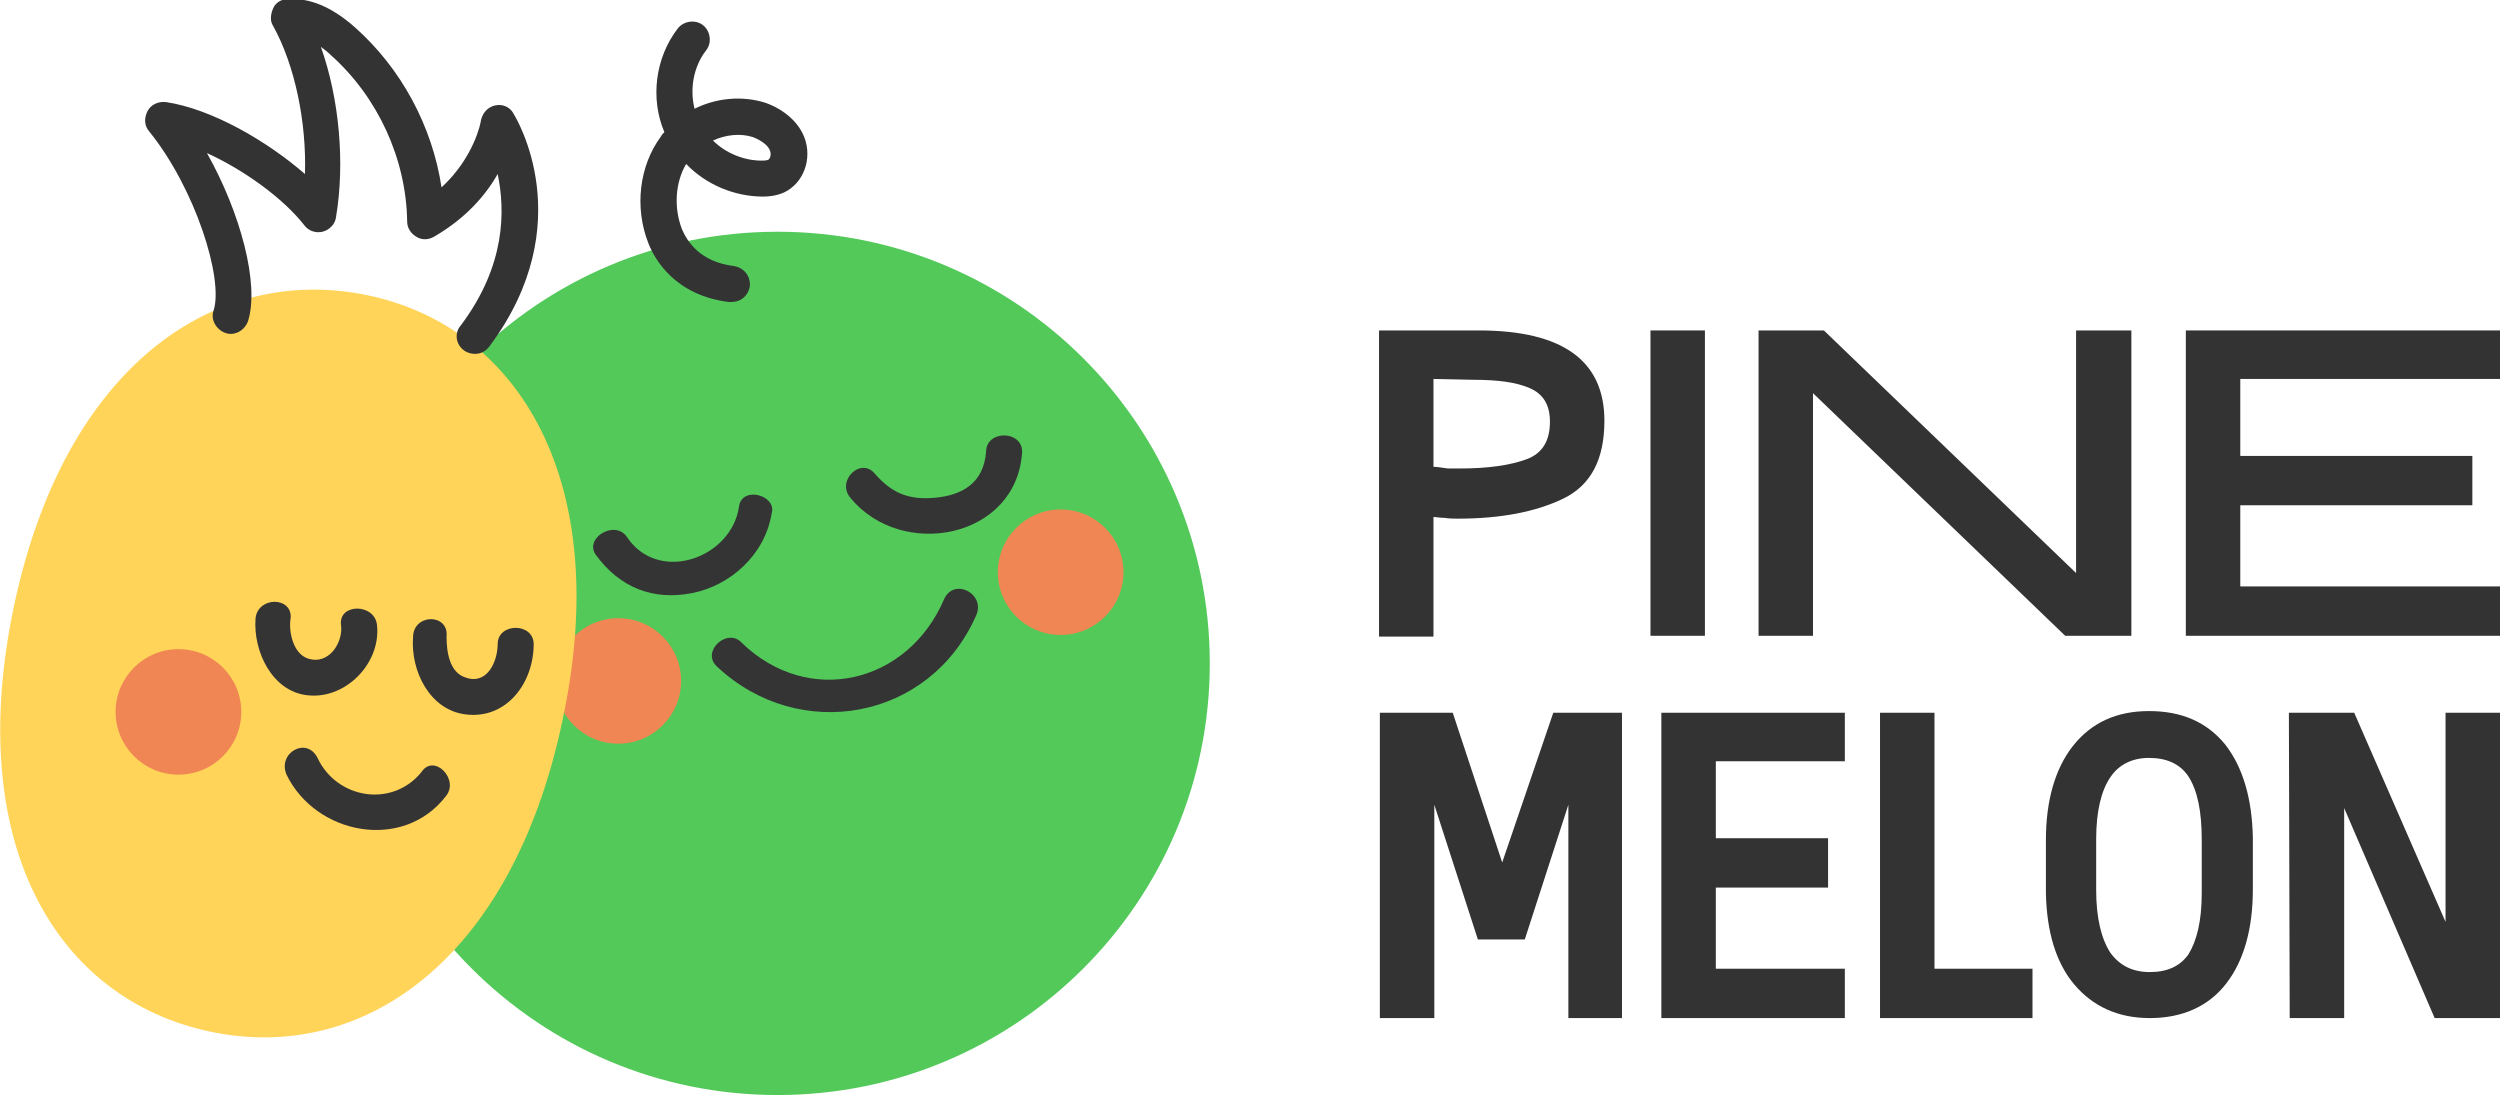 <svg width="121" height="53" viewBox="0 0 121 53" fill="none" xmlns="http://www.w3.org/2000/svg">
<g clip-path="url(#clip0_3479_43181)">
<path d="M79.883 15.993H82.518V30.772H79.883V15.993Z" fill="#333334"/>
<path d="M85.114 15.993H88.276L100.482 27.735V15.993H103.158V30.772H99.955L87.749 19.03V30.772H85.114V15.993Z" fill="#333334"/>
<path d="M105.794 30.772V15.993H121V18.341H108.43V22.067H119.662V24.455H108.43V28.383H121V30.772H105.794Z" fill="#333334"/>
<path d="M66.785 34.497H70.313L72.706 41.744L75.179 34.497H78.504V49.275H75.909V38.95L73.8 45.469H71.529L69.421 38.95V49.275H66.785V34.497Z" fill="#333334"/>
<path d="M80.41 49.275V34.497H89.29V36.845H83.046V40.57H88.479V42.959H83.046V46.886H89.29V49.275H80.41Z" fill="#333334"/>
<path d="M90.993 34.497H93.629V46.886H98.373V49.275H90.993V34.497Z" fill="#333334"/>
<path d="M110.782 34.497H113.944L118.364 44.619V34.497H121.041V49.275H117.837L113.458 39.112V49.275H110.822L110.782 34.497Z" fill="#333334"/>
<path d="M66.745 15.993H71.57C75.625 15.993 77.653 17.451 77.653 20.366C77.653 22.229 77.004 23.484 75.665 24.131C74.327 24.779 72.624 25.103 70.556 25.103C70.353 25.103 70.151 25.103 69.907 25.063C69.664 25.063 69.502 25.022 69.38 25.022V30.812H66.745V15.993ZM69.38 18.341V22.593C69.543 22.593 69.786 22.633 70.07 22.674H70.678C72.057 22.674 73.111 22.512 73.881 22.229C74.652 21.945 75.017 21.338 75.017 20.407C75.017 19.597 74.692 19.07 74.044 18.787C73.395 18.503 72.503 18.382 71.327 18.382L69.38 18.341Z" fill="#333334"/>
<path d="M107.7 36.035C106.808 34.942 105.591 34.416 104.01 34.416C102.428 34.416 101.212 34.983 100.32 36.116C99.468 37.209 99.022 38.748 99.022 40.651V43.242C99.063 45.105 99.509 46.603 100.401 47.656C101.293 48.708 102.509 49.275 104.05 49.275C105.632 49.275 106.889 48.708 107.74 47.615C108.592 46.522 109.038 44.983 109.038 43.04V40.529C108.997 38.627 108.551 37.128 107.7 36.035ZM106.564 40.651V43.242C106.564 44.578 106.321 45.55 105.916 46.198C105.51 46.765 104.902 47.048 104.05 47.048C103.199 47.048 102.591 46.724 102.144 46.117C101.698 45.429 101.455 44.416 101.455 43.08V40.611C101.455 39.274 101.698 38.262 102.144 37.614C102.55 37.007 103.199 36.683 104.01 36.683C104.861 36.683 105.51 36.967 105.916 37.574C106.362 38.262 106.564 39.274 106.564 40.651Z" fill="#333334"/>
<path d="M37.63 53C49.186 53 58.554 43.646 58.554 32.108C58.554 20.569 49.186 11.216 37.63 11.216C26.074 11.216 16.706 20.569 16.706 32.108C16.706 43.646 26.074 53 37.63 53Z" fill="#53C95A"/>
<path d="M29.926 35.995C31.605 35.995 32.967 34.635 32.967 32.958C32.967 31.281 31.605 29.921 29.926 29.921C28.246 29.921 26.884 31.281 26.884 32.958C26.884 34.635 28.246 35.995 29.926 35.995Z" fill="#EF8653"/>
<path d="M27.209 34.942C24.735 46.562 17.477 51.502 10.137 49.923C2.757 48.344 -1.784 40.894 0.689 29.273C3.163 17.653 10.462 12.754 17.801 14.293C25.141 15.831 29.723 23.362 27.209 34.942Z" fill="#FFD459"/>
<path d="M47.727 21.864C47.605 23.403 46.551 23.97 45.253 24.091C43.956 24.212 43.145 23.848 42.334 22.917C41.644 22.107 40.468 23.281 41.158 24.091C43.631 27.128 49.227 26.075 49.471 21.864C49.471 20.811 47.727 20.811 47.727 21.864Z" fill="#343435"/>
<path d="M35.765 24.536C35.4 27.006 31.913 28.261 30.372 26.034C29.804 25.103 28.263 26.034 28.831 26.844C30.007 28.464 31.629 29.071 33.494 28.707C35.359 28.342 37.022 26.844 37.346 24.86C37.63 23.97 35.886 23.484 35.765 24.536Z" fill="#343435"/>
<path d="M34.711 32.27C38.684 35.995 45.01 34.861 47.24 29.8C47.727 28.747 46.186 27.937 45.699 28.99C43.956 33.08 39.13 34.254 35.886 31.096C35.197 30.367 33.9 31.541 34.711 32.27Z" fill="#343435"/>
<path d="M13.868 37.493C15.287 40.408 19.504 41.218 21.572 38.545C22.262 37.736 21.005 36.44 20.396 37.371C18.977 39.112 16.301 38.667 15.368 36.683C14.841 35.63 13.422 36.44 13.868 37.493Z" fill="#343435"/>
<path d="M12.368 29.921C12.246 31.541 13.179 33.444 14.841 33.646C16.706 33.889 18.45 32.108 18.247 30.245C18.126 29.192 16.382 29.192 16.504 30.245C16.625 31.055 15.936 32.229 14.882 31.865C14.192 31.622 13.949 30.569 14.071 29.881C14.111 28.869 12.489 28.869 12.368 29.921Z" fill="#343435"/>
<path d="M19.991 30.853C19.869 32.472 20.802 34.375 22.546 34.578C24.532 34.821 25.83 33.039 25.83 31.177C25.83 30.124 24.087 30.124 24.087 31.177C24.087 31.986 23.6 33.16 22.546 32.796C21.735 32.553 21.613 31.5 21.613 30.812C21.735 29.678 19.991 29.678 19.991 30.853Z" fill="#343435"/>
<path d="M51.336 30.731C53.015 30.731 54.377 29.372 54.377 27.694C54.377 26.017 53.015 24.658 51.336 24.658C49.656 24.658 48.295 26.017 48.295 27.694C48.295 29.372 49.656 30.731 51.336 30.731Z" fill="#EF8653"/>
<path d="M8.637 37.493C10.317 37.493 11.678 36.133 11.678 34.456C11.678 32.779 10.317 31.419 8.637 31.419C6.957 31.419 5.596 32.779 5.596 34.456C5.596 36.133 6.957 37.493 8.637 37.493Z" fill="#EF8653"/>
<path d="M35.4 14.617C35.359 14.617 35.319 14.617 35.278 14.617C32.642 14.293 31.669 12.511 31.385 11.782C30.696 10.041 30.939 8.017 31.994 6.6C32.034 6.519 32.075 6.478 32.156 6.397C31.466 4.778 31.71 2.794 32.805 1.377C33.089 1.012 33.656 0.931 34.021 1.215C34.386 1.498 34.467 2.065 34.183 2.429C33.575 3.199 33.372 4.292 33.616 5.264C34.67 4.737 35.927 4.616 37.062 4.98C37.954 5.304 38.644 5.911 38.928 6.64C39.333 7.693 38.887 8.867 37.954 9.312C37.59 9.474 37.224 9.515 36.941 9.515C35.562 9.515 34.183 8.948 33.21 7.936C32.683 8.827 32.602 10.041 33.007 11.094C33.251 11.661 33.859 12.673 35.522 12.876C36.008 12.957 36.333 13.361 36.292 13.847C36.211 14.333 35.846 14.617 35.4 14.617ZM34.508 6.802C35.116 7.409 36.008 7.774 36.86 7.774H36.9C37.103 7.774 37.184 7.733 37.184 7.733C37.265 7.693 37.346 7.49 37.265 7.288C37.184 7.045 36.86 6.802 36.454 6.64C35.846 6.438 35.116 6.519 34.508 6.802Z" fill="#333334"/>
<path d="M22.992 17.127C22.829 17.127 22.627 17.086 22.465 16.965C22.059 16.681 21.978 16.115 22.302 15.75C24.492 12.835 24.451 10.163 24.087 8.422C23.519 9.434 22.546 10.568 21.005 11.458C20.721 11.62 20.396 11.62 20.153 11.458C19.869 11.296 19.707 11.013 19.707 10.73C19.666 7.693 18.288 4.697 16.017 2.672C15.855 2.51 15.693 2.389 15.53 2.267C16.423 4.778 16.706 7.895 16.26 10.527C16.22 10.851 15.936 11.134 15.612 11.215C15.287 11.296 14.922 11.175 14.72 10.892C13.706 9.596 11.8 8.219 10.016 7.409C11.638 10.284 12.57 13.766 12.003 15.548C11.841 15.993 11.354 16.277 10.908 16.115C10.462 15.953 10.178 15.467 10.34 15.021C10.827 13.483 9.448 9.11 7.218 6.357C6.975 6.073 6.975 5.709 7.137 5.385C7.299 5.061 7.664 4.899 8.029 4.94C10.219 5.264 12.895 6.802 14.76 8.422C14.841 5.911 14.274 3.158 13.219 1.255C13.057 1.012 13.098 0.688 13.219 0.405C13.341 0.121 13.625 -0.04 13.909 -0.04C14.963 -0.121 16.058 0.324 17.193 1.336C19.423 3.32 20.924 6.114 21.37 9.07C22.951 7.612 23.276 5.911 23.276 5.83C23.357 5.466 23.6 5.183 23.965 5.102C24.33 5.021 24.695 5.183 24.857 5.506C24.979 5.709 28.101 10.811 23.721 16.722C23.519 17.005 23.276 17.127 22.992 17.127Z" fill="#333334"/>
</g>
<defs>
<clipPath id="clip0_3479_43181">
<rect width="121" height="53" fill="white"/>
</clipPath>
</defs>
</svg>
